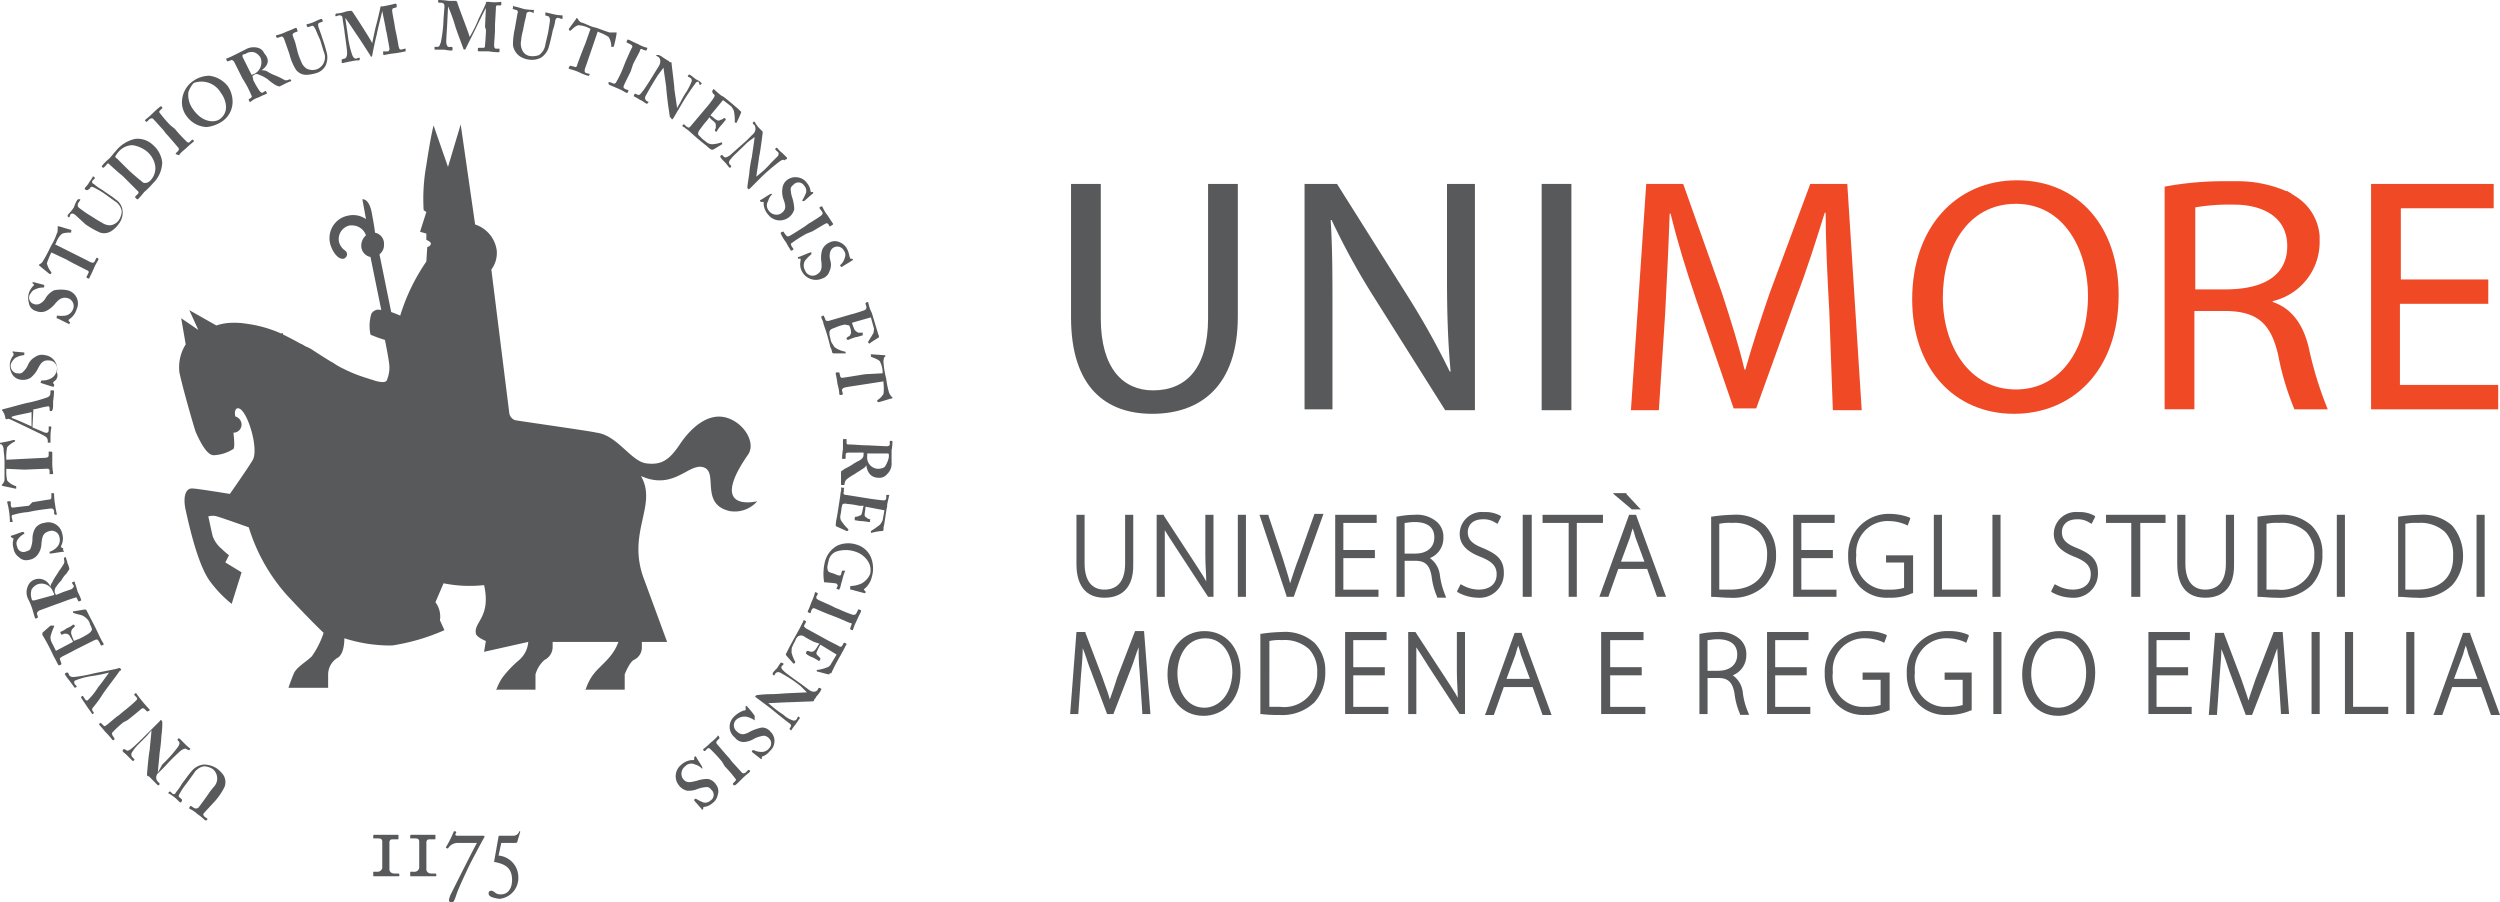 <svg id="Sigillo2015" xmlns="http://www.w3.org/2000/svg" width="214.898" height="77.574" viewBox="0 0 214.898 77.574">
  <path id="Tracé_1097" data-name="Tracé 1097" d="M43.3,68.2Z" transform="translate(-9.744 -15.27)" fill="#58595b"/>
  <path id="Tracé_1098" data-name="Tracé 1098" d="M46.084,53.3a11.331,11.331,0,0,1-3.487-.155l-.7,1.627a2.039,2.039,0,0,1,.387,1.55l.387.852a17.892,17.892,0,0,1-4.495,1.317,12.926,12.926,0,0,1-4.107-.62c0,.7-.155,1.472-.62,1.7a1.7,1.7,0,0,0-.775,1.395v1.162h-3.41s.232-.7.465-1.24,1.085-1.007,1.55-1.472a7.607,7.607,0,0,0,1.007-2.015s-.93-.852-3.1-3.177a15.567,15.567,0,0,1-3.332-5.89c-.232-.077-2.17-.775-2.712-.93a1.21,1.21,0,0,0-.775,0c.077.232.232,1.085.387,1.7a2.57,2.57,0,0,0,.775,1.085,6.535,6.535,0,0,0,.62.542l-.31.62,1.395.852-.852,2.712a10.488,10.488,0,0,1-1.86-1.937c-.62-.852-1.317-2.557-2.092-6.122-.232-1.007-.077-1.937.62-1.86.31,0,3.177.465,3.177.465s1.472-2.092,1.937-2.867c.62-.93-.465-4.495-1.24-4.495-.232,0-.31.31-.232.7a.744.744,0,0,1,.542.7.7.7,0,0,1-.7.7s.155,1.24,0,1.395a3.412,3.412,0,0,1-1.7.542c-.62,0-1.24-1.317-1.55-2.015-.232-.7-1.162-3.952-1.395-5.115a3.7,3.7,0,0,1,.542-2.4l-.387-2.247,1.472,1.007-.775-1.7,2.325,1.317a4.388,4.388,0,0,1,1.395-.232,6.265,6.265,0,0,1,1.162.077,10.744,10.744,0,0,1,3.022.852l.077-.077a.271.271,0,0,1,.077.155c.465.232.93.465,1.472.775.232.077.387.232.62.31a3.369,3.369,0,0,1,.542.31s1.55,1.007,1.627,1.007a5.78,5.78,0,0,0,.93.542,12.581,12.581,0,0,0,2.17.852c.155.077.31.077.465.155,0,0,.93.31,1.085,0a2.831,2.831,0,0,0,.232-1.162c0-.465-.387-2.325-.387-2.325a9.4,9.4,0,0,1-1.085-.387.271.271,0,0,1-.155-.077,3.542,3.542,0,0,1,.077-1.782.7.7,0,0,1,.852-.31l-.93-4.572a.978.978,0,0,1-.775-.775,1.176,1.176,0,0,1,.387-1.085,1.259,1.259,0,0,0-1.162-.852h-.232a1.207,1.207,0,0,0-.93,1.395,1.31,1.31,0,0,0,.542.775.386.386,0,0,1,.077.542c-.077.077-.155.155-.232.155h-.077c-.542,0-1.007-.93-1.085-1.395a1.967,1.967,0,0,1,1.627-2.325,1.911,1.911,0,0,1,1.472.31c-.077-.465-.31-1.7-.31-1.7s.62-.155.852,1.395c.077.387.232,1.317.232,1.472a.96.96,0,0,1,.775,1.007.987.987,0,0,1-.387.852l1.007,4.96c.62.232.775.31.775.31a16.883,16.883,0,0,1,2.247-4.65l.077-1.24s.31-.077.31-.31c0-.155-.387-.31-.387-.31v-.542l-.542-.155.542-1.7-.232-.155a16.232,16.232,0,0,1,.232-3.875c.387-2.557.62-3.41.62-3.41l1.24,3.565L44.069,13.7l1.24,8.6a2.732,2.732,0,0,1,1.86,2.247,2.372,2.372,0,0,1-.465,1.627l1.55,12.4a.8.8,0,0,0,.465.542c.31.077,6.432.93,7.052,1.085,1.782.232,2.945,2.48,4.262,2.635,1.24.155,1.937-.232,2.867-1.627s2.48-2.867,4.185-2.247c1.472.542,2.325,2.17,1.7,3.1-3.565,5.115.775,4.03.775,4.03a2.563,2.563,0,0,1-2.325.852c-2.557-.542-1.085-3.177-2.17-3.72-1.317-.62-2.557,2.015-5.5.7,1.472,2.557-1.317,4.882.31,8.99l1.937,5.27h-2.17v.465a1.169,1.169,0,0,1-.7,1.085c-.387.232-.775,1.24-.775,1.24V62.29h-3.41l.077-.077a4.172,4.172,0,0,1,.7-1.317c.62-.775,1.627-1.395,2.092-2.712H51.973v.465a1.252,1.252,0,0,1-.7,1.085,2.577,2.577,0,0,0-.775,1.24V62.29h-3.41l.077-.077a4.385,4.385,0,0,1,.465-.93,9.377,9.377,0,0,1,1.472-1.55,2.289,2.289,0,0,0,.775-1.55l-3.8.852.155-.93s-.775-.31-.852-.62c-.232-1.007,1.317-1.395.7-4.185ZM38.024,55.936Z" transform="translate(-4.468 -3.005)" fill="#58595b"/>
  <path id="Tracé_1099" data-name="Tracé 1099" d="M21.79,88.807c-.155.155-.155.232,0,.387l.232.155v.077l-.077.077h-.077c-.077,0-.232-.232-.7-.542a2.343,2.343,0,0,0-.7-.465V88.42l.077-.155h.077l.232.155a.346.346,0,0,0,.387,0c.077-.077.232-.31.465-.62l.387-.542a5.464,5.464,0,0,1,.542-.7,1.047,1.047,0,0,0-.155-1.472,1.5,1.5,0,0,0-.775-.232,1.3,1.3,0,0,0-.852.62l-.62.852a6.169,6.169,0,0,0-.62.93c-.077.155-.077.232.077.31l.155.155V87.8l-.077.155H19.7c-.077,0-.232-.232-.542-.465a3.545,3.545,0,0,0-.465-.31c-.077,0,0-.077,0-.077l.077-.077h.077L19,87.18a.176.176,0,0,0,.31-.077,4.7,4.7,0,0,0,.542-.775c.077-.077.62-.852.775-1.007a1.569,1.569,0,0,1,1.085-.62,2.119,2.119,0,0,1,1.085.31,2.359,2.359,0,0,1,.62.62,1.159,1.159,0,0,1,.077,1.007A5.574,5.574,0,0,1,22.72,87.8l-.93,1.007Z" transform="translate(-4.198 -18.983)" fill="#58595b"/>
  <path id="Tracé_1100" data-name="Tracé 1100" d="M17.01,83.588a11.745,11.745,0,0,0,1.317-1.472c.155-.232.232-.387.077-.542l-.077-.077v-.077l.077-.077h.077l.465.465c.077.077.387.387.465.387v.077l-.077.077h-.077l-.155-.077c-.077-.077-.232-.077-.542.155-.077.077-.7.62-1.317,1.317l-.542.542a.523.523,0,0,0-.077.775l.155.155v.077l-.077.077h-.077l-.155-.155-.387-.387-.155-.155c-.077-.077-.077-.077-.155-.077-.077-.077-.077-.077-.077-.155s.155-1.86.232-2.092c0-.155.155-1.55.155-1.7l-.387.465-.775.775a3.434,3.434,0,0,0-.542.7.341.341,0,0,0,.077.387l.155.155V83.2l-.077.077h-.077l-.465-.465c-.232-.232-.387-.31-.387-.387v-.077l.077-.077h.077l.155.077c.077.077.155.077.387-.077.31-.232,1.007-.93,1.395-1.317l1.085-1.085c.077-.077.077-.155.155-.077a.285.285,0,0,1,.077.232,8,8,0,0,1-.077,1.085,14.2,14.2,0,0,1-.155,1.472c0,.077-.155,1.627-.155,1.7l.387-.7Z" transform="translate(-3.06 -17.871)" fill="#58595b"/>
  <path id="Tracé_1101" data-name="Tracé 1101" d="M13.092,78.35a13.492,13.492,0,0,0,1.085-.93c.155-.155.077-.232,0-.31l-.155-.155v-.077L14.1,76.8h.077c.077.077.155.232.542.7s.542.62.62.7v.077l-.155.077h-.077l-.155-.155c-.077-.077-.155-.155-.31-.077-.077.077-1.007.852-1.24,1.007l-.31.155a10.129,10.129,0,0,0-.93.852c-.077.077-.077.155,0,.31l.155.232v.077l-.077.077h-.077c-.077-.077-.232-.31-.62-.7-.387-.465-.465-.542-.542-.62v-.077l.077-.077h.077l.155.155c.077.077.155.155.232.077.077,0,1.007-.852,1.085-.852l.465-.387Z" transform="translate(-2.475 -17.205)" fill="#58595b"/>
  <path id="Tracé_1102" data-name="Tracé 1102" d="M8.052,75.7h0c-.077-.077-.232-.31-.465-.62a3.788,3.788,0,0,1-.387-.542v-.077l.155-.077h.077l.077.077c.077.232.155.31.465.31a13.141,13.141,0,0,0,1.7-.31c.31-.077,2.092-.387,2.17-.465.077,0,.077,0,.155.077s0,.155-.077.155c-.31.465-1.162,1.55-1.472,2.015A9.115,9.115,0,0,1,9.6,77.41a.236.236,0,0,0,0,.31l.077.077v.077l-.077.077H9.525c0-.077-.155-.232-.465-.7l-.465-.7V76.48l.077-.077H8.75l.155.232c.077.155.155.155.232.155l.155-.155a5.687,5.687,0,0,0,.775-1.007c.155-.155.7-.93.93-1.24a13.684,13.684,0,0,1-1.55.31,6.01,6.01,0,0,0-1.395.387c-.077.077-.077.155,0,.31l.155.155v.077l-.155.077Z" transform="translate(-1.62 -16.575)" fill="#58595b"/>
  <path id="Tracé_1103" data-name="Tracé 1103" d="M7.8,70.057a7.016,7.016,0,0,0,.852-.465c.232-.155.31-.31.31-.387a1.309,1.309,0,0,0-.155-.387.884.884,0,0,0-.232-.465,1.69,1.69,0,0,0-.387-.31c-.155-.077-.62-.155-.775-.232a.076.076,0,0,1-.077-.077v-.077h.077l.93-.155c.077,0,.077,0,.155.077l.232.465c.155.31.465.852.852,1.7l.232.465c.077.077.077.155.155.232v.077l-.155.077H9.737l-.155-.31c-.155-.232-.155-.232-.387-.155l-1.7.852c-.387.232-1.085.542-1.162.62-.155.077-.155.155-.077.31l.077.232v.077l-.155.077H6.095c-.077-.077-.155-.31-.387-.7l-.077-.155a16.4,16.4,0,0,0-.852-1.627.285.285,0,0,1-.077-.232v-.077c.077-.077.7-.62.7-.62h.31v.077a5.113,5.113,0,0,0-.31.852.983.983,0,0,0,.077.465l.387.775,1.472-.775c-.077-.155-.31-.542-.31-.542a.4.4,0,0,0-.31-.155.466.466,0,0,0-.31.077H6.327l-.077-.155v-.077a1.943,1.943,0,0,0,.542-.31,1.663,1.663,0,0,0,.542-.31h.077l.077.077v.077l-.232.232a.581.581,0,0,0-.077.387,5.34,5.34,0,0,0,.232.62l.387-.155Z" transform="translate(-1.058 -15.112)" fill="#58595b"/>
  <path id="Tracé_1104" data-name="Tracé 1104" d="M5.856,64.8c.31-.155.93-.31,1.007-.387s.155-.155.155-.232l-.155-.232V63.87l.155-.077a.076.076,0,0,1,.077.077c0,.077.077.155.232.775a6.091,6.091,0,0,1,.31.7v.077l-.155.078H7.406l-.077-.155c-.077-.155-.077-.232-.232-.155-.542.155-1.085.387-1.55.542l-1.472.542c-.155.077-.232.155-.232.31l.077.232v.077l-.155.077H3.686s-.077-.232-.232-.775a5.623,5.623,0,0,0-.387-.93,1.294,1.294,0,0,1,0-1.085.936.936,0,0,1,.542-.542A1.059,1.059,0,0,1,5,64.257a.592.592,0,0,1,.155-.387c.155-.387.542-.852.542-.93a5.439,5.439,0,0,0,.465-.7c.077-.155,0-.31,0-.387v-.077l.077-.077h.077c0,.077.077.155.155.542a1.607,1.607,0,0,1,.155.465c0,.077-.155.232-.232.387a2.54,2.54,0,0,0-.465.62,2.457,2.457,0,0,0-.387.465.644.644,0,0,0-.155.62.271.271,0,0,1,.077.155l.387-.155Zm-.542.155a.285.285,0,0,0-.077-.232,1.047,1.047,0,0,0-1.317-.7,1.09,1.09,0,0,0-.542.465,1.321,1.321,0,0,0,0,.775.271.271,0,0,0,.077.155h.155l1.7-.465Z" transform="translate(-0.664 -13.807)" fill="#58595b"/>
  <path id="Tracé_1105" data-name="Tracé 1105" d="M4.532,60.369a1.371,1.371,0,0,0,.62-.387.875.875,0,0,0,.232-.852.678.678,0,0,0-.852-.542c-.542.155-.62.387-.7,1.085a1.651,1.651,0,0,1-.31.93,1.116,1.116,0,0,1-.775.465.875.875,0,0,1-.852-.232,1.116,1.116,0,0,1-.465-.775,1.258,1.258,0,0,1,0-.775c0-.077,0-.077-.077-.077l-.077-.077a.077.077,0,0,1,0-.155c.077,0,.852-.31.93-.31h.077l.077.077v.077a1.452,1.452,0,0,0-.542.465.585.585,0,0,0-.077.62.552.552,0,0,0,.7.465c.155-.077.387-.077.465-.31a2.293,2.293,0,0,0,.155-.775,1.841,1.841,0,0,1,.232-.93,1.116,1.116,0,0,1,.775-.465,1.213,1.213,0,0,1,1.55.93,1.378,1.378,0,0,1-.077,1.007c0,.077-.077.155,0,.155a.271.271,0,0,0,.155.077c0,.232,0,.232.077.232,0,.077,0,.077-.077.077s-1.007.155-1.085.155H4.532v-.155Z" transform="translate(-0.27 -12.941)" fill="#58595b"/>
  <path id="Tracé_1106" data-name="Tracé 1106" d="M2.97,55.375c.077,0,1.395-.232,1.472-.232.155,0,.155-.155.155-.232V54.6h.155a.076.076,0,0,1,.077.077,5.79,5.79,0,0,0,.077.852c.077.542.155.852.155.852v.077H4.907l-.077-.077V56.15a.247.247,0,0,0-.232-.232c-.077,0-1.317.155-1.627.232l-.387.077a5.874,5.874,0,0,0-1.24.232c-.155,0-.155.077-.155.232l.077.31v.077H1.032a6.455,6.455,0,0,0-.077-.93c-.077-.542-.155-.7-.155-.775A.076.076,0,0,1,.877,55.3h.155a.076.076,0,0,1,.077.077v.232c0,.155.077.232.155.232s1.317-.155,1.395-.155l.31-.31Z" transform="translate(-0.18 -12.209)" fill="#58595b"/>
  <path id="Tracé_1107" data-name="Tracé 1107" d="M.542,51.18v.155a3.475,3.475,0,0,0,.077.852,1.576,1.576,0,0,0,.7.465.076.076,0,0,1,.077.077v.155H1.317L.232,52.652a.077.077,0,1,1,0-.155c.077-.155.155-.232.155-.387V50.637c0-.62-.077-.852-.077-1.162a.818.818,0,0,0-.155-.387C0,49.087,0,49.01,0,49.01a.076.076,0,0,1,.077-.077A9.364,9.364,0,0,0,1.162,48.7H1.24l.077.077-.077.077a1.865,1.865,0,0,0-.62.465,3.474,3.474,0,0,0-.077.93V50.4l3.1-.155c.465,0,.542-.077.542-.232v-.31h.232a.076.076,0,0,1,.077.077v.852a5.239,5.239,0,0,0,.077.93.076.076,0,0,1-.077.077H4.262v-.31a.167.167,0,0,0-.155-.155c-.155,0-1.937.077-2.015.077L.542,51.18Z" transform="translate(0 -10.882)" fill="#58595b"/>
  <path id="Tracé_1108" data-name="Tracé 1108" d="M2.835,46.377c.155.077.93.387,1.085.465h.155c.077,0,.155-.077.155-.232V46.3h.155a.076.076,0,0,1,.077.077,4.284,4.284,0,0,0-.077.7v.62H4.152V47.54a.426.426,0,0,0-.232-.387c-.077-.077-1.085-.542-1.55-.775L.9,45.68c-.077,0-.155-.077-.232,0H.587A.076.076,0,0,1,.51,45.6a1.48,1.48,0,0,0-.232-.62L.2,44.9l.077-.077c.387-.077,1.7-.465,2.092-.542a12.573,12.573,0,0,0,1.7-.465.4.4,0,0,0,.31-.387v-.155a.076.076,0,0,1,.077-.077h.155a.076.076,0,0,1,.077.077,6.71,6.71,0,0,1-.077.852c0,.465,0,.7-.077.775a.076.076,0,0,1-.077.077H4.385a.076.076,0,0,1-.077-.077V44.75c0-.155-.077-.232-.232-.155-.232,0-.93.232-1.162.232ZM2.757,45.06c-.155.077-1.55.31-1.627.387-.077,0-.077,0-.077.077a.076.076,0,0,0,.077.077c.077,0,1.472.62,1.627.7Z" transform="translate(-0.045 -9.644)" fill="#58595b"/>
  <path id="Tracé_1109" data-name="Tracé 1109" d="M3.812,41.37a1.533,1.533,0,0,0,.775-.155.986.986,0,0,0,.542-.7.691.691,0,0,0-.542-.852c-.542-.077-.775.077-1.085.7a2.433,2.433,0,0,1-.62.775,1.268,1.268,0,0,1-.93.155.986.986,0,0,1-.7-.542A1.533,1.533,0,0,1,1.1,39.9a1.45,1.45,0,0,1,.31-.7v-.155l-.077-.077V38.89s.077-.077.077,0c.077,0,.93.077.93.077v.155a.076.076,0,0,1-.077.077,1.784,1.784,0,0,0-.7.232,1.39,1.39,0,0,0-.387.542.664.664,0,0,0,.465.775c.155,0,.387.077.542-.077a1.865,1.865,0,0,0,.465-.62,1.368,1.368,0,0,1,.62-.7,1.016,1.016,0,0,1,.852-.155A1.2,1.2,0,0,1,5.13,40.672a.6.6,0,0,1-.232.775c-.077.077-.077.077-.077.155a.076.076,0,0,0,.077.077v.155a.076.076,0,0,1-.077.077c-.077,0-1.007-.31-1.007-.31a.076.076,0,0,1-.077-.077l.077-.155Z" transform="translate(-0.248 -8.666)" fill="#58595b"/>
  <path id="Tracé_1110" data-name="Tracé 1110" d="M5.586,34.067a2.584,2.584,0,0,0,.775,0,.886.886,0,0,0,.62-.542.708.708,0,0,0-.387-.93c-.465-.155-.775,0-1.162.465a2.246,2.246,0,0,1-.775.62,1.081,1.081,0,0,1-.852,0,.833.833,0,0,1-.62-.7,1.592,1.592,0,0,1,0-.852,1.654,1.654,0,0,1,.387-.62c.077-.077.077-.077,0-.155l-.077-.077V31.2h.077c.077,0,.852.232.93.232v.155a.076.076,0,0,1-.077.077,1.415,1.415,0,0,0-.7.155c-.232.077-.31.232-.465.465a.562.562,0,0,0,.31.775.662.662,0,0,0,.542,0,1.221,1.221,0,0,0,.542-.542,1.764,1.764,0,0,1,.7-.62,2.907,2.907,0,0,1,1.162,0,1.162,1.162,0,0,1,.775,1.627,1.527,1.527,0,0,1-.62.852l-.077.077a.24.24,0,0,0,.077.155c.077.077.077.077,0,.155,0,.077-.077.077-.077,0-.077,0-.93-.465-1.007-.465,0,0-.077,0,0-.077v-.155Z" transform="translate(-0.703 -6.944)" fill="#58595b"/>
  <path id="Tracé_1111" data-name="Tracé 1111" d="M5.385,27.247l-.077.155a8.04,8.04,0,0,0-.31.775,1.825,1.825,0,0,0,.387.775v.077l-.077.077H5.23l-.852-.7L4.3,28.332l.077-.077a.605.605,0,0,0,.31-.31,10.142,10.142,0,0,0,.542-1.007l.155-.31A4.741,4.741,0,0,0,5.85,25.62c.077-.077.077-.31.077-.465V25H6c.077,0,.775.232,1.085.31,0,0,.077,0,0,.077v.155H7.012c-.155,0-.62,0-.775.155a1.879,1.879,0,0,0-.465.775l-.077.077,2.79,1.395c.387.232.542.232.62.077l.155-.31h.077l.077.077s.077,0,0,.077c0,.077-.155.232-.387.775s-.387.775-.387.852H8.562l-.155-.077V29.34l.155-.31a.148.148,0,0,0-.077-.232c-.155-.077-1.7-.852-1.782-.93l-1.317-.62Z" transform="translate(-0.968 -5.548)" fill="#58595b"/>
  <path id="Tracé_1112" data-name="Tracé 1112" d="M8.12,22.745c-.155-.077-.232-.155-.387,0l-.077.232H7.577L7.5,22.9v-.077c0-.077.232-.232.542-.7.155-.465.31-.7.387-.7h.155V21.5l-.155.232a.346.346,0,0,0,0,.387c.077.077.31.232.62.465l.62.387c.232.155.62.387.775.465a1.25,1.25,0,0,0,.7.232,1.028,1.028,0,0,0,.775-.465,1.5,1.5,0,0,0,.232-.775,1.3,1.3,0,0,0-.62-.852l-.852-.62a8.045,8.045,0,0,0-.93-.542c-.155-.077-.31-.077-.31.077l-.232.155H9.127l-.155-.077V20.5c0-.077.232-.232.387-.542a3.544,3.544,0,0,0,.31-.465c0-.077.077,0,.077,0l.077.077s.077,0,0,.077L9.67,19.8a.176.176,0,0,0,.077.31,4.7,4.7,0,0,0,.775.542c.077.077.93.62,1.085.775a1.32,1.32,0,0,1,.62,1.007,1.569,1.569,0,0,1-.31,1.085,2.359,2.359,0,0,1-.62.62,1.148,1.148,0,0,1-1.007.155,7.868,7.868,0,0,1-1.24-.7l-.93-.852Z" transform="translate(-1.688 -4.301)" fill="#58595b"/>
  <path id="Tracé_1113" data-name="Tracé 1113" d="M12.695,18.162c-.077-.077-.7-.62-.775-.7s-.155-.077-.232.077l-.232.232h-.077L11.3,17.7v-.077a4.431,4.431,0,0,1,.62-.62c.232-.232.387-.465.542-.62a2.947,2.947,0,0,1,1.7-1.085,1.917,1.917,0,0,1,1.55.542,2.3,2.3,0,0,1,.775,1.472,2.561,2.561,0,0,1-.775,1.782,7.307,7.307,0,0,1-.775.775,6.8,6.8,0,0,1-.542.62h-.077l-.155-.155v-.077l.232-.232a.145.145,0,0,0,0-.232l-1.317-1.317Zm.93-.155c.077.077.775.7,1.085.93a.4.4,0,0,0,.31.155.67.67,0,0,0,.465-.232,1.514,1.514,0,0,0,.387-1.317,2.056,2.056,0,0,0-.7-1.162,2.547,2.547,0,0,0-1.24-.542,1.618,1.618,0,0,0-1.24.62c-.077.077-.155.232-.232.31,0,.077,0,.155.155.232l.775.775Z" transform="translate(-2.543 -3.36)" fill="#58595b"/>
  <path id="Tracé_1114" data-name="Tracé 1114" d="M18.657,13.637a12.869,12.869,0,0,0,1.007,1.085c.155.155.232.077.31,0l.155-.155h.077l.077.077v.077a6.534,6.534,0,0,0-.62.542c-.465.387-.62.542-.62.62h-.077l-.232-.077V15.73l.155-.155c.077-.077.155-.155.077-.31-.077-.077-.852-1.007-1.085-1.24l-.232-.31c-.077-.077-.775-.852-.852-.93s-.155-.077-.31,0l-.232.232h-.077L16.1,12.94v-.077c.077-.077.31-.232.7-.62a6.535,6.535,0,0,1,.62-.542h.077l.077.077v.077l-.155.155c-.077.077-.155.155-.077.232a11.571,11.571,0,0,0,.93,1.085l.387.31Z" transform="translate(-3.623 -2.555)" fill="#58595b"/>
  <path id="Tracé_1115" data-name="Tracé 1115" d="M22.52,8.3a2.381,2.381,0,0,1,1.627.93,2.4,2.4,0,0,1,.387,1.317,2.04,2.04,0,0,1-.93,1.7,2.93,2.93,0,0,1-1.317.465,2.246,2.246,0,0,1-1.7-.93,1.976,1.976,0,0,1-.387-1.472,2.232,2.232,0,0,1,.93-1.55A2.493,2.493,0,0,1,22.52,8.3ZM20.738,9.695a2.033,2.033,0,0,0,.387,1.472c.852,1.24,1.937,1.162,2.325.852.93-.7.387-1.86.077-2.247A1.927,1.927,0,0,0,21.2,8.92,2.184,2.184,0,0,0,20.738,9.695Z" transform="translate(-4.541 -1.79)" fill="#58595b"/>
  <path id="Tracé_1116" data-name="Tracé 1116" d="M27.425,7.976a7.491,7.491,0,0,0,.542.93c.077.077.155.155.232.155l.232-.155h.077l.077.155v.077a6.092,6.092,0,0,0-.7.31,1.893,1.893,0,0,0-.7.387h-.077l-.077-.155V9.6l.155-.077c.077-.077.155-.155.077-.232a8.835,8.835,0,0,0-.775-1.472l-.7-1.395c-.077-.155-.232-.232-.31-.155l-.232.077h-.077L25.1,6.194V6.117a6.092,6.092,0,0,0,.7-.31l.93-.465a1.4,1.4,0,0,1,1.085-.155.819.819,0,0,1,.542.465c.542.62.31,1.085-.232,1.472a.983.983,0,0,1,.465.077,3.62,3.62,0,0,0,.775.387,7.169,7.169,0,0,1,.775.387.581.581,0,0,0,.387-.077H30.6l.077.077v.077a4.608,4.608,0,0,0-.542.232l-.465.232a1.309,1.309,0,0,1-.387-.155,4.3,4.3,0,0,1-.62-.465,3.37,3.37,0,0,0-.542-.31c-.232-.077-.387-.232-.62-.077a.271.271,0,0,1-.155.077l.077.387Zm-.155-.465c.077,0,.155-.077.232-.077a1.111,1.111,0,0,0,.542-1.395,1.042,1.042,0,0,0-.542-.465.954.954,0,0,0-.775.155.339.339,0,0,0-.232.077v.155l.775,1.55Z" transform="translate(-5.648 -1.079)" fill="#58595b"/>
  <path id="Tracé_1117" data-name="Tracé 1117" d="M31.3,3.7c-.077-.155-.155-.232-.31-.155l-.232.077h-.077L30.6,3.472a.076.076,0,0,1,.077-.077,3.779,3.779,0,0,0,.852-.31c.465-.155.7-.31.775-.31h.077l.077.232v.077l-.232.077c-.155.077-.232.155-.155.31,0,.077.155.387.232.7l.155.62a5.113,5.113,0,0,0,.31.852,1.205,1.205,0,0,0,.465.62,1.122,1.122,0,0,0,.852.077,1.075,1.075,0,0,0,.62-.542,1.146,1.146,0,0,0,0-1.007L34.4,3.782c-.232-.465-.387-.93-.465-1.007-.077-.155-.155-.232-.31-.155L33.39,2.7h-.077l-.077-.155V2.465a3.237,3.237,0,0,0,.7-.232A4.608,4.608,0,0,1,34.475,2h.077l.077.155v.077L34.4,2.31c-.232.077-.155.232-.155.31s.31.852.31.93a12.088,12.088,0,0,1,.387,1.24,1.694,1.694,0,0,1-.077,1.24,1.314,1.314,0,0,1-.775.62,3.3,3.3,0,0,1-.852.155,1.1,1.1,0,0,1-.93-.465,4.654,4.654,0,0,1-.542-1.317Z" transform="translate(-6.886 -0.373)" fill="#58595b"/>
  <path id="Tracé_1118" data-name="Tracé 1118" d="M41.54,2.547c0-.155-.31-1.55-.31-1.627,0,.077-.465,1.86-.465,2.015-.077.232-.387,1.7-.387,1.782a.271.271,0,0,1-.077.155.076.076,0,0,1-.077-.077s-1.085-1.7-1.162-1.782c-.155-.232-.93-1.395-1.007-1.472,0,.077.232,1.55.232,1.627a7.862,7.862,0,0,0,.31,1.395c.077.232.155.465.387.465l.232-.077h.077V5.1a.076.076,0,0,1-.077.077,2.9,2.9,0,0,0-.62.077c-.465.077-.7.155-.775.155s-.077,0-.077-.077V5.1l.232-.077c.155,0,.232-.232.232-.465,0-.387-.232-1.782-.232-1.937L37.82,1.617c0-.232-.077-.31-.31-.31l-.232.077H37.2V1.23l.077-.077A2.713,2.713,0,0,0,38.052,1,2.168,2.168,0,0,1,38.517.92c.077,0,.077,0,.155.077.31.465,1.472,2.247,1.7,2.712,0-.077.232-1.162.31-1.472.077-.232.387-1.55.387-1.627s.077-.077.232-.077C42.16.377,42.315.3,42.392.3l.077.077V.61l-.232.077c-.155,0-.155.155-.155.232,0,.155.232,1.24.232,1.395l.077.387c.077.31.232,1.162.232,1.24.077.232.077.31.232.31l.31-.077h.077v.232c-.077,0-.31.077-.852.155-.7.077-.93.155-1.007.155a.076.076,0,0,1-.077-.077V4.407h.387c.077,0,.155-.077.155-.232,0-.077-.155-.852-.232-1.317l-.077-.31Z" transform="translate(-8.371 0.01)" fill="#58595b"/>
  <path id="Tracé_1119" data-name="Tracé 1119" d="M52.54,2.225c0-.155.077-1.627.077-1.627-.077.077-.852,1.7-.93,1.86l-.775,1.55a.167.167,0,0,1-.155.155.076.076,0,0,1-.077-.077s-.7-1.86-.7-1.937a13.71,13.71,0,0,0-.62-1.7c0,.077-.077,1.55-.077,1.627s-.077,1.085-.077,1.395c0,.232.077.465.232.465h.232a.076.076,0,0,1,.077.077v.155a.076.076,0,0,1-.077.077,2.9,2.9,0,0,1-.62-.077h-.775c-.077,0-.077,0-.077-.077V3.93h.232c.232,0,.232-.232.31-.387a11.433,11.433,0,0,0,.232-2.015L49.052.52c0-.232,0-.31-.232-.387h-.232A.076.076,0,0,1,48.51.055V-.1h.077a6.71,6.71,0,0,1,.852.077h.542c.077,0,.077,0,.155.077.155.542.93,2.48,1.085,3.022a11.447,11.447,0,0,0,.7-1.395c.077-.232.7-1.395.7-1.55,0-.077.077-.077.232-.077a3.636,3.636,0,0,0,1.085,0V.287a.076.076,0,0,1-.077.077h-.232c-.155,0-.155.077-.155.232s-.077,1.317-.077,1.472v.387c0,.31-.077,1.162-.077,1.317,0,.232.077.31.155.31h.31v.232a.076.076,0,0,1-.077.077,5.79,5.79,0,0,1-.852-.077H52a.076.076,0,0,1-.077-.077V4.085A.076.076,0,0,1,52,4.007h.387c.077,0,.155,0,.155-.232,0-.077.077-.852.077-1.317l-.077-.232Z" transform="translate(-10.847 0.1)" fill="#58595b"/>
  <path id="Tracé_1120" data-name="Tracé 1120" d="M57.277,1.21c.077-.155,0-.31-.155-.31L56.89.822s-.077,0,0-.077V.59s0-.077.077,0a7.928,7.928,0,0,1,.852.232A5.124,5.124,0,0,0,58.672.9s.077,0,0,.077v.155s0,.077-.077,0l-.232-.077c-.155,0-.31.077-.31.155a6.311,6.311,0,0,1-.155.7l-.155.775a5.06,5.06,0,0,0-.155.852,1.34,1.34,0,0,0,.077.775.868.868,0,0,0,.62.542,1.611,1.611,0,0,0,.852-.077,1.365,1.365,0,0,0,.542-.93l.232-1.007c.077-.465.155-.93.155-1.085s-.077-.31-.155-.31l-.232-.077s-.077,0,0-.077V1.132s0-.077.077,0c.077,0,.31.077.7.155a2.9,2.9,0,0,0,.62.077c.077,0,.077,0,.077.077V1.6a.076.076,0,0,1-.077.077L60.842,1.6c-.232-.077-.232.077-.31.155a4.087,4.087,0,0,1-.232.93c0,.077-.232,1.085-.31,1.317a1.606,1.606,0,0,1-.7,1.007,1.7,1.7,0,0,1-1.085.155,1.8,1.8,0,0,1-.775-.31,1.437,1.437,0,0,1-.542-.93,6.38,6.38,0,0,1,.155-1.395l.232-1.317Z" transform="translate(-12.794 -0.048)" fill="#58595b"/>
  <path id="Tracé_1121" data-name="Tracé 1121" d="M64.95,2.83l-.155-.077a2.247,2.247,0,0,0-.852-.232c-.232,0-.542.31-.7.465h-.077l-.077-.077V2.83l.62-.852a.076.076,0,0,1,.077-.077l.077.077a.605.605,0,0,0,.31.31c.31.077.542.232,1.007.387l.31.077c.62.232.852.31,1.085.387h.62v.077A9.362,9.362,0,0,1,66.965,4.3a.076.076,0,0,1-.077.077h-.155V4.3a1.5,1.5,0,0,0-.232-.775,3.62,3.62,0,0,0-.775-.387l-.155-.077L64.562,6.007c-.155.387-.155.542,0,.62l.31.077v.077l-.077.077s0,.077-.077,0a4.226,4.226,0,0,1-.775-.31c-.542-.232-.775-.232-.852-.31,0,0-.077,0,0-.077l.077-.155h.077l.31.077a.148.148,0,0,0,.232-.077c0-.077.62-1.7.7-1.86L64.95,2.83Z" transform="translate(-14.19 -0.35)" fill="#58595b"/>
  <path id="Tracé_1122" data-name="Tracé 1122" d="M69.437,6.935c0,.077-.62,1.24-.62,1.317-.077.155,0,.232.155.31l.232.077v.077l-.077.155H69.05c-.077,0-.232-.155-.775-.387S67.5,8.175,67.5,8.1V7.942h.077l.232.077a.236.236,0,0,0,.31,0,8.827,8.827,0,0,0,.7-1.472l.155-.387C69.05,6,69.437,5.075,69.515,5c.077-.155,0-.232-.155-.31l-.31-.155V4.455l.077-.155H69.2c.077,0,.31.155.852.387a2.727,2.727,0,0,0,.775.31v.077l-.077.155h-.077l-.232-.077c-.077-.077-.232-.077-.232.077,0,.077-.62,1.162-.62,1.24l-.155.465Z" transform="translate(-15.19 -0.89)" fill="#58595b"/>
  <path id="Tracé_1123" data-name="Tracé 1123" d="M72.392,7.7c-.542.852-.93,1.55-1.007,1.7-.155.232-.155.387,0,.542l.155.077c.077,0,0,.077,0,.077l-.077.077s0,.077-.077,0c-.077,0-.31-.232-.542-.31a4.445,4.445,0,0,0-.542-.31V9.487l.077-.155h.077l.155.077c.155.077.232,0,.465-.31.077-.077.542-.775,1.007-1.55l.387-.62c.155-.31.155-.62-.077-.775l-.155-.077V6h.232a.271.271,0,0,0,.155.077,4.591,4.591,0,0,0,.465.31c.077.077.155.077.232.155s.077.077.155.077.077.077.077.155.232,1.86.232,2.092c0,.155.232,1.55.232,1.7l.31-.542a7.491,7.491,0,0,1,.542-.93,7.168,7.168,0,0,0,.387-.775.283.283,0,0,0-.155-.387L74.95,7.86V7.782l.077-.077s0-.077.077,0c.077,0,.232.155.542.387a1.467,1.467,0,0,1,.465.31c.077,0,0,.077,0,.077l-.078.077s-.077.077-.077,0l-.077-.232c-.077-.077-.232,0-.31.155-.232.31-.775,1.085-1.085,1.627l-.775,1.317c-.077.077-.077.155-.155.077s-.077-.155-.155-.155c0-.077-.077-.542-.155-1.085-.077-.62-.155-1.317-.155-1.472,0-.077-.232-1.55-.232-1.7l-.465.62Z" transform="translate(-15.82 -1.273)" fill="#58595b"/>
  <path id="Tracé_1124" data-name="Tracé 1124" d="M77.792,12.512c-.232.232-.542.7-.62.775-.155.232-.155.387-.077.465l.31.31c.078.077.31.232.387.31a.831.831,0,0,0,.465.155,2.753,2.753,0,0,0,.775-.155h.077v.155l-.775.465H78.18a1.72,1.72,0,0,1-.387-.31c-.31-.232-.775-.62-1.472-1.24-.155-.155-.31-.232-.387-.31s-.155-.077-.232-.155V12.9l.077-.077h.077l.155.155c.232.155.232.155.387,0l1.24-1.472a8.885,8.885,0,0,0,.775-1.007c.077-.155.077-.232-.077-.31l-.077-.155V9.955l.077-.155h.077a6.8,6.8,0,0,0,.62.542l.155.077c.232.155,1.24,1.007,1.395,1.162l.155.155v.077a9.091,9.091,0,0,1-.387.852s0,.077-.077,0h-.078V12.59a4.1,4.1,0,0,0-.077-.93,1.694,1.694,0,0,0-.232-.387l-.7-.542L78.1,12.047c.155.077.465.387.542.387a.236.236,0,0,0,.31,0,.588.588,0,0,0,.31-.155h.077l.077.077v.077c-.077.077-.31.387-.387.465a2.355,2.355,0,0,0-.387.542h-.077l-.077-.077v-.077a.466.466,0,0,0,.077-.31c0-.155,0-.232-.077-.31-.155-.155-.387-.31-.465-.465l-.232.31Z" transform="translate(-17.035 -2.128)" fill="#58595b"/>
  <path id="Tracé_1125" data-name="Tracé 1125" d="M82.225,15.182c-.7.7-1.317,1.24-1.395,1.395-.232.232-.232.387-.077.542l.077.077v.077l-.077.077h-.077c-.077-.077-.232-.31-.387-.465-.077-.077-.387-.387-.387-.465v-.077l.077-.077h.077l.155.155c.077.077.232.077.542-.155.077-.077.7-.62,1.395-1.24l.542-.542a.617.617,0,0,0,.155-.775l-.155-.155v-.077l.077-.077h.077a.271.271,0,0,1,.077.155c.077.077.155.232.31.387l.155.155.077.077c.077.077.077.077.077.155s-.232,1.86-.31,2.092c0,.155-.232,1.55-.232,1.7l.465-.387a7.06,7.06,0,0,0,.775-.775l.62-.62c.077-.155.077-.31-.077-.387l-.155-.155v-.077l.077-.077h.077a2.385,2.385,0,0,0,.465.465l.387.387v.077l-.077.077H85.48l-.077.077c-.077-.077-.155-.077-.387.077a17.94,17.94,0,0,0-1.472,1.24l-1.085,1.085a.24.24,0,0,1-.155.077.285.285,0,0,1-.077-.232c0-.077.077-.542.155-1.085a9.681,9.681,0,0,1,.232-1.472c0-.077.232-1.55.232-1.7l-.62.465Z" transform="translate(-17.98 -2.938)" fill="#58595b"/>
  <path id="Tracé_1126" data-name="Tracé 1126" d="M85.385,20.986h0a1.223,1.223,0,0,0-.387.62.7.7,0,0,0,.077.852.8.8,0,0,0,1.007.232c.465-.31.465-.62.232-1.24a1.956,1.956,0,0,1-.077-1.007,1.032,1.032,0,0,1,.465-.7,1.2,1.2,0,0,1,.93-.155,1.129,1.129,0,0,1,.7.465,1.26,1.26,0,0,1,.31.7.076.076,0,0,0,.077.077h.078a.077.077,0,0,1,0,.155c-.078.077-.7.62-.7.62h-.155v-.077a4.6,4.6,0,0,0,.31-.62.644.644,0,0,0-.155-.62.574.574,0,0,0-.852-.155c-.155.155-.31.232-.31.465a2.753,2.753,0,0,0,.155.775,3.89,3.89,0,0,1,.155.93,1.232,1.232,0,0,1-.465.7A1.256,1.256,0,0,1,85,22.769a1.482,1.482,0,0,1-.387-.93v-.155h-.155c-.077,0-.077,0-.155-.077v-.077c.077,0,.852-.542.93-.542h.155Z" transform="translate(-18.97 -4.324)" fill="#58595b"/>
  <path id="Tracé_1127" data-name="Tracé 1127" d="M88.847,25.125a10.853,10.853,0,0,0-1.24.775c-.155.077-.155.155-.077.31l.155.232v.077l-.155.077h-.077c0-.077-.155-.232-.387-.7a3.432,3.432,0,0,1-.465-.775v-.077l.155-.077h.077l.155.232c.077.077.155.232.31.155.077,0,1.162-.7,1.395-.852l.31-.232c.155-.077,1.007-.62,1.085-.7s.155-.155.077-.31l-.232-.31v-.077l.155-.077h.077a3.432,3.432,0,0,0,.465.775c.31.465.387.62.465.7v.077l-.232.155h-.077l-.077-.155c-.077-.077-.155-.155-.232-.077-.077,0-1.162.7-1.24.7l-.387.155Z" transform="translate(-19.488 -5.053)" fill="#58595b"/>
  <path id="Tracé_1128" data-name="Tracé 1128" d="M89.662,27.774h0a3.58,3.58,0,0,0-.542.542.836.836,0,0,0,0,.852.684.684,0,0,0,.93.387c.465-.232.542-.542.465-1.162a2.377,2.377,0,0,1,.077-1.007,1.2,1.2,0,0,1,.62-.62.988.988,0,0,1,.93,0,1.21,1.21,0,0,1,.62.62c.155.31.155.62.232.7,0,.077,0,.077.077.077h.077a.077.077,0,1,1,0,.155c-.077.077-.775.465-.852.542H92.22l-.077-.077V28.7a1.223,1.223,0,0,0,.387-.62.607.607,0,0,0-.077-.62.634.634,0,0,0-1.162.077,1.321,1.321,0,0,0,0,.775,1.3,1.3,0,0,1-.077.93.97.97,0,0,1-.62.62,1.351,1.351,0,0,1-1.86-1.55v-.155h-.155c-.077,0-.077,0-.077-.077s0-.077.077-.077.93-.387,1.007-.387h.077v.155Z" transform="translate(-19.915 -5.92)" fill="#58595b"/>
  <path id="Tracé_1129" data-name="Tracé 1129" d="M93.115,35.337a4.247,4.247,0,0,0-.93.31c-.31.077-.387.232-.387.387a1.364,1.364,0,0,0,.077.465,1.1,1.1,0,0,0,.155.465c.077.077.155.31.31.387a2.321,2.321,0,0,0,.775.31.076.076,0,0,1,.077.077v.077H92.185c-.077,0-.077,0-.155-.077a1.2,1.2,0,0,0-.155-.465,16.662,16.662,0,0,0-.542-1.86c-.077-.232-.077-.387-.155-.465,0-.077-.077-.155-.077-.232V34.64l.155-.077a.076.076,0,0,1,.077.077l.077.155c.077.232.077.232.31.232l1.86-.542a12.833,12.833,0,0,0,1.24-.387c.155-.077.155-.155.155-.31l-.077-.232v-.077l.155-.077h.077a3.32,3.32,0,0,0,.232.775l.077.155c.077.232.465,1.55.542,1.782,0,.077.077.155.077.232v.077c-.077.077-.775.465-.775.542h-.077l-.077-.077V36.81s.387-.62.465-.775c0-.155.077-.31,0-.465l-.232-.852-1.627.465a5.338,5.338,0,0,0,.232.62,1.07,1.07,0,0,0,.31.232h.387v.232c-.077,0-.465.155-.62.155a5.339,5.339,0,0,0-.62.232h-.077l-.077-.077V36.5c.077-.077.155-.155.232-.155a.588.588,0,0,0,.155-.31,1.46,1.46,0,0,0-.155-.62l-.387-.077Z" transform="translate(-20.501 -7.439)" fill="#58595b"/>
  <path id="Tracé_1130" data-name="Tracé 1130" d="M96.73,40.827v-.155a2.02,2.02,0,0,0-.232-.852c-.077-.155-.542-.31-.7-.387a.076.076,0,0,1-.077-.077V39.2H95.8l1.085.077c.077,0,.077,0,.077.077a.076.076,0,0,1-.077.077.983.983,0,0,0-.078.465,8.894,8.894,0,0,0,.155,1.085l.077.31a7.432,7.432,0,0,0,.232,1.162,1.032,1.032,0,0,0,.232.387l.077.077A.076.076,0,0,1,97.5,43c-.077,0-.775.232-1.085.31h-.077l-.077-.077v-.077a1.811,1.811,0,0,0,.542-.542,3.719,3.719,0,0,0,0-.93v-.155l-3.022.465c-.465.077-.542.155-.542.31l.077.31-.077.077h-.155a.076.076,0,0,1-.077-.077,3.464,3.464,0,0,0-.155-.852c-.077-.62-.155-.852-.155-.93a.076.076,0,0,1,.077-.077h.232l.077.31a.167.167,0,0,0,.155.155c.155,0,1.937-.31,2.015-.31l1.472-.077Z" transform="translate(-20.861 -8.744)" fill="#58595b"/>
  <path id="Tracé_1131" data-name="Tracé 1131" d="M95,49.762H93.92c-.155,0-.232.077-.232.155v.31a.076.076,0,0,1-.077.077h-.155c-.077,0-.077,0-.077-.077a6.318,6.318,0,0,1,.077-.775v-.775a.076.076,0,0,1,.077-.077h.232v.232c0,.155,0,.232.155.232.542,0,1.085.077,1.7.077l1.55.077c.232,0,.31-.077.31-.155v-.31h.155a.076.076,0,0,1,.077.077,5.219,5.219,0,0,1-.077.775v1.007a1.223,1.223,0,0,1-.387,1.007.841.841,0,0,1-.7.31c-.7,0-1.007-.465-1.085-1.085a.605.605,0,0,1-.31.31c-.077.077-.62.387-.7.465a3.639,3.639,0,0,0-.7.465.592.592,0,0,0-.155.387.076.076,0,0,1-.077.077h-.155c-.077,0-.077,0-.077-.077V51.39c.077-.077.232-.155.31-.232a5.623,5.623,0,0,0,.7-.387,3.37,3.37,0,0,1,.542-.31c.232-.155.387-.232.387-.542v-.155H95Zm.542.077v.232a.966.966,0,0,0,.93,1.085c.232,0,.542-.077.62-.232a2.321,2.321,0,0,0,.31-.775v-.232c0-.077-.077-.077-.155-.077h-1.7Z" transform="translate(-20.996 -10.859)" fill="#58595b"/>
  <path id="Tracé_1132" data-name="Tracé 1132" d="M94.715,55.54a6.446,6.446,0,0,0-1.007-.155c-.31-.077-.465,0-.465.155a2.74,2.74,0,0,0-.077.465c0,.077-.077.387-.077.465a.655.655,0,0,0,.155.465,3.881,3.881,0,0,0,.542.62v.077l-.077.077H93.63l-.852-.387c-.077,0-.077-.077-.077-.155a3.242,3.242,0,0,1,.077-.542c.077-.387.155-.93.31-1.937a2.74,2.74,0,0,1,.077-.465V53.99s0-.077.077,0H93.4s.077,0,0,.077V54.3c-.077.232,0,.31.232.31l1.937.31c.465.077,1.162.155,1.24.155a.206.206,0,0,0,.233-.232V54.61h.232s.077,0,0,.077c0,.155-.077.31-.155.775v.155c-.077.232-.232,1.55-.31,1.782v.232l-.077.077a3.889,3.889,0,0,0-.93.155h-.077V57.71a7.609,7.609,0,0,0,.775-.542,1.694,1.694,0,0,0,.232-.387l.155-.852-1.627-.31c0,.155-.077.62-.077.62,0,.155,0,.232.155.31a.588.588,0,0,0,.31.155s.077,0,0,.077v.155h-.077c-.077,0-.465-.077-.62-.077-.232,0-.542-.077-.62-.077v-.232l.077-.077a.466.466,0,0,0,.31-.077.247.247,0,0,0,.232-.232c.077-.232.077-.465.155-.62Z" transform="translate(-20.861 -12.064)" fill="#58595b"/>
  <path id="Tracé_1133" data-name="Tracé 1133" d="M91.618,63.523h-.155a.076.076,0,0,1-.077-.077,4.331,4.331,0,0,1,.077-1.7,2.191,2.191,0,0,1,1.085-1.395,2.309,2.309,0,0,1,1.627-.077,1.918,1.918,0,0,1,1.24,1.085,2.557,2.557,0,0,1,.077,1.7,1.845,1.845,0,0,1-.62,1.007c-.077.077-.077.077,0,.155l.077.077c0,.077.077.077,0,.077a.076.076,0,0,1-.077.077l-1.162-.31c-.077,0-.077,0-.077-.077v-.155a.076.076,0,0,1,.077-.078,2.335,2.335,0,0,0,.93-.232,1.728,1.728,0,0,0,.7-.775,1.4,1.4,0,0,0-.155-1.085,2,2,0,0,0-1.085-.852,2.562,2.562,0,0,0-1.7,0,1.065,1.065,0,0,0-.62.775c-.077.387-.155.542-.077.775,0,.155.155.232.465.31l.387.155c.232.077.31,0,.31-.155l.077-.232h.232s.077,0,0,.077a5.107,5.107,0,0,0-.232.775c-.155.465-.155.7-.232.7,0,.077,0,.077-.077.077l-.155-.077s-.077,0,0-.077l.077-.155c0-.077,0-.155-.155-.232l-.775-.077Z" transform="translate(-20.553 -13.461)" fill="#58595b"/>
  <path id="Tracé_1134" data-name="Tracé 1134" d="M91.537,67.537c-.077,0-1.317-.542-1.317-.542-.155-.077-.232,0-.31.155l-.077.232h-.077L89.6,67.3v-.077a6.519,6.519,0,0,0,.31-.775,3.779,3.779,0,0,0,.31-.852H90.3l.155.077v.077l-.077.155a.192.192,0,0,0,.077.31c.077.077,1.24.542,1.472.7l.387.155a12.068,12.068,0,0,0,1.162.465c.155,0,.232,0,.31-.155l.155-.31h.077l.155.077v.077c0,.077-.155.31-.387.852a4.225,4.225,0,0,0-.31.775H93.4l-.155-.077V68.7l.077-.232c.077-.155.077-.232-.077-.232-.077,0-1.24-.542-1.317-.542Z" transform="translate(-20.163 -14.685)" fill="#58595b"/>
  <path id="Tracé_1135" data-name="Tracé 1135" d="M89.592,70.56a7.016,7.016,0,0,1-.852-.465.462.462,0,0,0-.542,0,.829.829,0,0,0-.232.387,2.581,2.581,0,0,0-.232.465c-.077.077-.077.31-.077.542a3.239,3.239,0,0,0,.31.775v.077l-.077.077H87.81l-.62-.7c0-.077-.077-.077,0-.155l.232-.465c.155-.31.465-.852.93-1.7l.232-.465a.285.285,0,0,0,.077-.232h.077l.155.077v.077l-.077.155c-.155.232-.077.232.077.387l1.7.93c.387.232,1.085.542,1.162.62.155.077.232,0,.31-.155l.077-.155h.077l.155.077v.077c-.077.078-.155.31-.387.7l-.077.155a16.4,16.4,0,0,0-.852,1.627c-.155-.077-.155.077-.155.077h-.077c-.077,0-.852-.232-.93-.232a.076.076,0,0,1-.077-.077v-.077H89.9a3.494,3.494,0,0,0,.852-.232.605.605,0,0,0,.31-.31l.465-.775-1.395-.852a4.569,4.569,0,0,0-.31.62c-.077.155,0,.232.077.31l.232.232v.077l-.077.155H89.98a3.369,3.369,0,0,0-.542-.31,1.663,1.663,0,0,1-.542-.31V71.49l.077-.155h.077c.077,0,.232.077.31.077a.4.4,0,0,0,.31-.155c.155-.155.233-.387.387-.542Z" transform="translate(-19.613 -15.382)" fill="#58595b"/>
  <path id="Tracé_1136" data-name="Tracé 1136" d="M87.666,75.415a10.726,10.726,0,0,0-1.627-1.085c-.232-.155-.387-.155-.542,0l-.077.155h-.077l-.077-.077V74.33c0-.077.232-.31.387-.465a4.589,4.589,0,0,1,.31-.465h.078l.155.077v.077l-.155.155c-.078.155,0,.232.232.465.077.077.7.542,1.472,1.085l.62.465c.31.232.62.232.775,0l.077-.155h.077l.155.077v.077a.271.271,0,0,0-.077.155c-.077.077-.155.232-.31.387-.077.077-.077.155-.155.232s-.077.077-.077.155c-.077.077-.077.077-.155.077s-1.937.077-2.092.077-1.55.077-1.7.077l.465.387c.387.31.62.465.852.62a2.065,2.065,0,0,0,.775.465.283.283,0,0,0,.387-.155l.077-.155h.077l.077.077V78.2c-.077.077-.155.232-.387.542s-.31.387-.31.465h-.077l-.077-.077s-.077-.077,0-.077l.077-.155c.077-.077,0-.232-.155-.31-.31-.232-1.085-.852-1.55-1.24l-1.24-.93c-.077-.077-.155-.077-.077-.155a.24.24,0,0,1,.155-.077,10.7,10.7,0,0,1,1.085-.077c.62,0,1.317-.077,1.472-.077.077,0,1.627-.077,1.7-.077l-.542-.542Z" transform="translate(-18.848 -16.44)" fill="#58595b"/>
  <path id="Tracé_1137" data-name="Tracé 1137" d="M83.075,79.44a1.915,1.915,0,0,0-.7-.31,1.109,1.109,0,0,0-.852.232.661.661,0,0,0,0,1.007c.387.387.7.31,1.24,0a4.247,4.247,0,0,1,.93-.31.943.943,0,0,1,.775.387,1.058,1.058,0,0,1,.31.852,1.076,1.076,0,0,1-.387.775,1.409,1.409,0,0,1-.62.465.076.076,0,0,0-.077.077v.155h-.077c-.077-.077-.7-.542-.775-.62v-.077L82.92,82H83a1.547,1.547,0,0,0,.7.155.8.8,0,0,0,.62-.31.6.6,0,0,0,0-.852.67.67,0,0,0-.465-.232,2.952,2.952,0,0,0-.775.232,1.9,1.9,0,0,1-.93.31.943.943,0,0,1-.775-.387,1.18,1.18,0,0,1-.077-1.782,2.188,2.188,0,0,1,.852-.542c.077,0,.155,0,.155-.077V78.2h.077a6.747,6.747,0,0,1,.7.852v.387Z" transform="translate(-18.21 -17.52)" fill="#58595b"/>
  <path id="Tracé_1138" data-name="Tracé 1138" d="M79.627,83.747a12.867,12.867,0,0,0-1.007-1.085c-.155-.155-.232-.077-.31,0l-.155.155h-.077L78,82.74v-.077a6.534,6.534,0,0,0,.62-.542c.465-.387.62-.542.62-.62h.077l.077.155v.077l-.155.155c-.077.077-.155.155-.077.31.077.077.852,1.007,1.085,1.24l.232.31c.077.077.775.852.852.93s.155.077.31,0l.232-.232h.077l.077.077V84.6c-.077.077-.31.232-.7.62s-.542.542-.62.542h-.077l-.077-.077v-.077l.155-.155c.077-.077.155-.155.077-.232a11.57,11.57,0,0,0-.93-1.085l-.232-.387Z" transform="translate(-17.553 -18.263)" fill="#58595b"/>
  <path id="Tracé_1139" data-name="Tracé 1139" d="M77.237,84.885h0a1.223,1.223,0,0,0-.62-.387.707.707,0,0,0-.852.155.8.8,0,0,0-.232,1.007c.31.465.62.387,1.24.232a2.891,2.891,0,0,1,.93-.155,1.032,1.032,0,0,1,.7.465.951.951,0,0,1,.155.93,1.129,1.129,0,0,1-.465.7,1.26,1.26,0,0,1-.7.31.076.076,0,0,0-.077.077v.077a.077.077,0,1,1-.155,0c-.077-.077-.62-.7-.62-.7V87.52l.077-.077h.077a4.6,4.6,0,0,0,.62.31.644.644,0,0,0,.62-.155.574.574,0,0,0,.155-.852c-.155-.155-.232-.31-.465-.31a2.753,2.753,0,0,0-.775.155,1.966,1.966,0,0,1-.93.155,1.232,1.232,0,0,1-.7-.465,1.256,1.256,0,0,1,.232-1.782,1.482,1.482,0,0,1,.93-.387h.155v-.155c0-.077,0-.077.077-.155h.077c0,.077.542.852.542.93v.155Z" transform="translate(-16.868 -18.78)" fill="#58595b"/>
  <path id="Tracé_1140" data-name="Tracé 1140" d="M42.175,93.817v-.7c0-.232-.077-.31-.387-.31H41.4v-.232a.076.076,0,0,1,.077-.077h2.015c.077,0,.077,0,.077.077v.232c0,.077,0,.077-.077.077H43.1c-.232,0-.31.077-.31.31v2.247c0,.232.155.387.465.387h.31a.076.076,0,0,1,.077.077v.077c0,.077,0,.077-.077.077H41.477c-.077,0-.077,0-.077-.077v-.232c0-.077,0-.077.077-.077h.232a.425.425,0,0,0,.465-.31v-1.55Z" transform="translate(-9.316 -20.738)" fill="#58595b"/>
  <path id="Tracé_1141" data-name="Tracé 1141" d="M46.275,93.817v-.7c0-.232-.077-.31-.387-.31H45.5v-.232a.076.076,0,0,1,.077-.077h2.015c.077,0,.077,0,.077.077v.232c0,.077,0,.077-.077.077H47.2c-.232,0-.31.077-.31.31v2.247c0,.232.155.387.465.387h.31a.076.076,0,0,1,.077.077v.077c0,.077,0,.077-.077.077H45.577c-.077,0-.077,0-.077-.077v-.232c0-.077,0-.077.077-.077h.232a.425.425,0,0,0,.465-.31v-1.55Z" transform="translate(-10.239 -20.738)" fill="#58595b"/>
  <path id="Tracé_1142" data-name="Tracé 1142" d="M49.723,97.99a2.026,2.026,0,0,1,.232-.62c.232-.465,1.782-3.565,2.17-4.262H50.5a.946.946,0,0,0-.852.465h-.077c-.077,0-.155-.077-.077-.155a9.138,9.138,0,0,0,.62-1.24.076.076,0,0,1,.077-.077s.155,0,.155.077,0,.077-.077.155c0,.155.077.155.31.155h2.092c.077,0,.155.077.077.155-.31.542-1.085,2.015-1.24,2.325-.077.155-1.007,2.092-1.162,2.635-.155.465-.232.62-.387.62a.205.205,0,0,1-.232-.232Z" transform="translate(-11.13 -20.648)" fill="#58595b"/>
  <path id="Tracé_1143" data-name="Tracé 1143" d="M54.2,97.447a.205.205,0,0,1,.232-.232.541.541,0,0,1,.31.155.741.741,0,0,0,.542.155c.542,0,.93-.465.93-1.24,0-1.162-.775-1.395-1.55-1.55l.387-2.17c0-.077.077-.077.155-.077h1.085a.529.529,0,0,0,.542-.387h.077v.077l-.232.775c0,.155-.155.155-.232.155H55.285l-.232,1.085a1.863,1.863,0,0,1,1.7,1.86,1.8,1.8,0,0,1-1.627,1.86c-.465-.077-.93-.155-.93-.465Z" transform="translate(-12.197 -20.648)" fill="#58595b"/>
  <path id="Tracé_1144" data-name="Tracé 1144" d="M121.357,20.3V31.847c0,4.34,1.937,6.2,4.495,6.2,2.867,0,4.727-1.937,4.727-6.2V20.3h2.557V31.692c0,5.967-3.177,8.37-7.362,8.37-3.952,0-6.975-2.247-6.975-8.292V20.3h2.557Z" transform="translate(-26.734 -4.491)" fill="#58595b"/>
  <path id="Tracé_1145" data-name="Tracé 1145" d="M144.7,39.674V20.3h2.79l6.2,9.842a67.027,67.027,0,0,1,3.487,6.277h.078c-.232-2.557-.31-4.96-.31-7.982V20.3h2.4V39.752h-2.557l-6.2-9.842a60.692,60.692,0,0,1-3.565-6.51h-.078c.155,2.48.155,4.8.155,7.982v8.292Z" transform="translate(-32.562 -4.491)" fill="#58595b"/>
  <path id="Tracé_1146" data-name="Tracé 1146" d="M173.557,20.3V39.752H171V20.3Z" transform="translate(-38.481 -4.491)" fill="#58595b"/>
  <path id="Tracé_1147" data-name="Tracé 1147" d="M197.949,31.15c-.155-2.712-.31-5.967-.31-8.37h-.078c-.7,2.247-1.472,4.727-2.48,7.362l-3.41,9.455h-1.937l-3.177-9.222c-.93-2.712-1.7-5.27-2.247-7.517h-.078c-.077,2.4-.232,5.657-.387,8.6l-.542,8.292h-2.4L182.217,20.3h3.177l3.332,9.377c.775,2.4,1.472,4.572,1.937,6.587h.077c.542-1.937,1.24-4.107,2.092-6.587l3.487-9.377H199.5l1.24,19.452h-2.48l-.31-8.6Z" transform="translate(-40.709 -4.491)" fill="#f04926"/>
  <path id="Tracé_1148" data-name="Tracé 1148" d="M220.857,39.972c-5.192,0-8.757-3.952-8.757-9.842,0-6.2,3.8-10.23,8.99-10.23,5.347,0,8.757,4.03,8.757,9.842C229.847,36.329,225.817,39.972,220.857,39.972Zm.155-2.092c3.952,0,6.2-3.642,6.2-8.06,0-3.875-2.015-7.9-6.2-7.9s-6.277,3.875-6.277,8.06c0,4.107,2.247,7.9,6.277,7.9Z" transform="translate(-47.73 -4.401)" fill="#f04926"/>
  <path id="Tracé_1149" data-name="Tracé 1149" d="M273,30.607H265.48v6.975h8.447v2.092H263V20.3h10.54v2.092h-7.982v6.122h7.517v2.092Z" transform="translate(-59.184 -4.491)" fill="#f04926"/>
  <path id="Tracé_1150" data-name="Tracé 1150" d="M254.127,39.607H251.26a23.212,23.212,0,0,1-1.395-4.65c-.62-2.712-1.782-3.72-4.34-3.8h-2.867v8.447H240.1V20.465A28.043,28.043,0,0,1,244.9,20h1.627a10.642,10.642,0,0,1,4.03.852h.077c.078,0,.078.077.155.077.078.077.155.077.233.155s.155.077.232.155a4.4,4.4,0,0,1,2.17,3.487v.62a5.214,5.214,0,0,1-4.03,4.96v.077c1.627.542,2.635,1.937,3.1,3.952a31.489,31.489,0,0,0,1.627,5.27ZM245.292,29.3c3.72,0,5.347-1.472,5.347-3.72,0-2.79-2.557-3.565-4.495-3.565a17.733,17.733,0,0,0-3.41.232V29.3Z" transform="translate(-54.03 -4.423)" fill="#f04926"/>
  <path id="Tracé_1151" data-name="Tracé 1151" d="M121.8,64.13c-2.092,0-2.4-1.782-2.4-2.867V57h.7v4.185c0,1.472.62,2.247,1.7,2.247,1.162,0,1.782-.775,1.782-2.247V57h.7v4.185c.077,2.712-1.7,2.945-2.48,2.945Z" transform="translate(-26.869 -12.749)" fill="#58595b"/>
  <path id="Tracé_1152" data-name="Tracé 1152" d="M133.337,64.052h-.62l-2.635-4.03c-.387-.62-.775-1.162-1.085-1.7v5.735h-.7V57h.62v.077l2.635,4.03c.387.62.775,1.162,1.007,1.627,0-.7-.077-1.317-.077-2.247V57h.7v7.052Z" transform="translate(-28.872 -12.749)" fill="#58595b"/>
  <rect id="Rectangle_726" data-name="Rectangle 726" width="0.697" height="7.052" transform="translate(106.403 44.251)" fill="#58595b"/>
  <path id="Tracé_1153" data-name="Tracé 1153" d="M142.645,64.03h-.62v-.077L139.7,56.977h.775v.077l1.24,3.72c.232.775.465,1.472.62,2.092.232-.7.465-1.472.775-2.247l1.317-3.72h.775Z" transform="translate(-31.437 -12.727)" fill="#58595b"/>
  <path id="Tracé_1154" data-name="Tracé 1154" d="M151.82,64.052H148.1V57h3.565v.7H148.8v2.325h2.712v.7H148.8v2.712h3.022Z" transform="translate(-33.327 -12.749)" fill="#58595b"/>
  <path id="Tracé_1155" data-name="Tracé 1155" d="M159.085,63.9a6.829,6.829,0,0,1-.465-1.782,2.074,2.074,0,0,0-.852-1.395,1.84,1.84,0,0,0,1.162-1.782,1.7,1.7,0,0,0-.542-1.317A2.63,2.63,0,0,0,156.45,57a7.807,7.807,0,0,0-1.472.155H154.9v6.9h.7v-3.1h.93c.852,0,1.24.387,1.395,1.395a6.005,6.005,0,0,0,.465,1.7v.077h.775l-.077-.232Zm-2.557-3.565h-.93V57.7c.155,0,.465-.077.852-.077.775,0,1.7.232,1.7,1.317C158.155,59.79,157.535,60.332,156.527,60.332Z" transform="translate(-34.858 -12.749)" fill="#58595b"/>
  <path id="Tracé_1156" data-name="Tracé 1156" d="M163.382,64.062a3.683,3.683,0,0,1-1.7-.465l-.077-.077.31-.62.155.077a2.9,2.9,0,0,0,1.395.387c.93,0,1.55-.465,1.55-1.317,0-.7-.387-1.085-1.317-1.472-1.24-.465-1.86-1.085-1.86-2.015a1.9,1.9,0,0,1,2.092-1.86,2.62,2.62,0,0,1,1.395.31l.077.077-.31.62-.155-.077a1.806,1.806,0,0,0-1.085-.31c-1.085,0-1.317.7-1.317,1.085,0,.62.31,1.007,1.317,1.395,1.085.465,1.782.93,1.782,2.092a2.085,2.085,0,0,1-2.247,2.17Z" transform="translate(-36.365 -12.682)" fill="#58595b"/>
  <rect id="Rectangle_727" data-name="Rectangle 727" width="0.775" height="7.052" transform="translate(130.892 44.251)" fill="#58595b"/>
  <path id="Tracé_1157" data-name="Tracé 1157" d="M174.045,64.052h-.7V57.7H171.1V57h5.192v.7h-2.247Z" transform="translate(-38.503 -12.749)" fill="#58595b"/>
  <path id="Tracé_1158" data-name="Tracé 1158" d="M180.062,54.6H178.9l.155.155,1.472,1.24h.775l-.155-.155-1.085-1.162Z" transform="translate(-40.258 -12.209)" fill="#58595b"/>
  <path id="Tracé_1159" data-name="Tracé 1159" d="M180.577,57.077V57h-.62L177.4,64.052h.775l.852-2.4h2.48l.852,2.4h.775ZM179.26,61.03l.775-2.092c.078-.31.155-.542.232-.775.078.232.155.465.232.775l.775,2.092Z" transform="translate(-39.921 -12.749)" fill="#58595b"/>
  <path id="Tracé_1160" data-name="Tracé 1160" d="M194.45,57.93a3.789,3.789,0,0,0-2.79-.93,13.835,13.835,0,0,0-1.782.155H189.8v6.9h.077c.465,0,.93.077,1.55.077a3.986,3.986,0,0,0,3.022-1.085,3.775,3.775,0,0,0,.93-2.635,3.594,3.594,0,0,0-.93-2.48Zm-3.022,5.5h-.93V57.775a4.118,4.118,0,0,1,1.085-.077,3.131,3.131,0,0,1,2.325.775,2.769,2.769,0,0,1,.7,2.015C194.6,62.347,193.442,63.432,191.427,63.432Z" transform="translate(-42.711 -12.749)" fill="#58595b"/>
  <path id="Tracé_1161" data-name="Tracé 1161" d="M202.62,64.052H198.9V57h3.565v.7H199.6v2.325h2.712v.7H199.6v2.712h3.022Z" transform="translate(-44.759 -12.749)" fill="#58595b"/>
  <path id="Tracé_1162" data-name="Tracé 1162" d="M208.487,64.107a3.272,3.272,0,0,1-2.48-.93A3.689,3.689,0,0,1,205,60.542a3.489,3.489,0,0,1,3.642-3.642,4.9,4.9,0,0,1,1.627.31l.078.077-.233.62-.155-.077a3.7,3.7,0,0,0-1.395-.31,2.707,2.707,0,0,0-2.867,2.945,2.614,2.614,0,0,0,2.79,2.945,4.2,4.2,0,0,0,1.317-.155v-2.17h-1.55v-.62h2.325V63.72H210.5A4.429,4.429,0,0,1,208.487,64.107Z" transform="translate(-46.132 -12.727)" fill="#58595b"/>
  <path id="Tracé_1163" data-name="Tracé 1163" d="M218.22,64.052H214.5V57h.7v6.432h3.022Z" transform="translate(-48.27 -12.749)" fill="#58595b"/>
  <rect id="Rectangle_728" data-name="Rectangle 728" width="0.697" height="7.052" transform="translate(171.268 44.251)" fill="#58595b"/>
  <path id="Tracé_1164" data-name="Tracé 1164" d="M229.282,64.062a3.683,3.683,0,0,1-1.7-.465l-.077-.077.31-.62.155.077a2.9,2.9,0,0,0,1.395.387c.93,0,1.55-.465,1.55-1.317,0-.7-.387-1.085-1.317-1.472-1.24-.465-1.86-1.085-1.86-2.015a1.9,1.9,0,0,1,2.092-1.86,2.62,2.62,0,0,1,1.395.31l.077.077-.31.62-.155-.077a1.806,1.806,0,0,0-1.085-.31c-1.085,0-1.317.7-1.317,1.085,0,.62.31,1.007,1.317,1.395,1.085.465,1.782.93,1.782,2.092a2.085,2.085,0,0,1-2.247,2.17Z" transform="translate(-51.195 -12.682)" fill="#58595b"/>
  <path id="Tracé_1165" data-name="Tracé 1165" d="M236.545,64.052h-.775V57.7H233.6V57h5.115v.7h-2.17Z" transform="translate(-52.568 -12.749)" fill="#58595b"/>
  <path id="Tracé_1166" data-name="Tracé 1166" d="M243.9,64.13c-2.092,0-2.4-1.782-2.4-2.867V57h.7v4.185c0,1.472.62,2.247,1.7,2.247,1.162,0,1.782-.775,1.782-2.247V57h.7v4.185c.078,2.712-1.7,2.945-2.48,2.945Z" transform="translate(-54.346 -12.749)" fill="#58595b"/>
  <path id="Tracé_1167" data-name="Tracé 1167" d="M255.05,57.93a3.789,3.789,0,0,0-2.79-.93,13.834,13.834,0,0,0-1.782.155H250.4v6.9h.078c.465,0,.93.077,1.55.077a3.986,3.986,0,0,0,3.022-1.085,3.775,3.775,0,0,0,.93-2.635,3.272,3.272,0,0,0-.93-2.48Zm-2.945,5.5h-.93V57.775a4.118,4.118,0,0,1,1.085-.077,3.131,3.131,0,0,1,2.325.775,2.769,2.769,0,0,1,.7,2.015A2.835,2.835,0,0,1,252.1,63.432Z" transform="translate(-56.348 -12.749)" fill="#58595b"/>
  <rect id="Rectangle_729" data-name="Rectangle 729" width="0.697" height="7.052" transform="translate(200.871 44.251)" fill="#58595b"/>
  <rect id="Rectangle_730" data-name="Rectangle 730" width="0.697" height="7.052" transform="translate(212.883 44.251)" fill="#58595b"/>
  <path id="Tracé_1168" data-name="Tracé 1168" d="M270.65,57.93a3.789,3.789,0,0,0-2.79-.93,13.834,13.834,0,0,0-1.782.155H266v6.9h.078c.465,0,.93.077,1.55.077a3.986,3.986,0,0,0,3.022-1.085,3.775,3.775,0,0,0,.93-2.635,4,4,0,0,0-.93-2.48Zm-3.022,5.5H266.62V57.775A4.118,4.118,0,0,1,267.7,57.7a3.131,3.131,0,0,1,2.325.775,2.769,2.769,0,0,1,.7,2.015C270.8,62.347,269.642,63.432,267.627,63.432Z" transform="translate(-59.859 -12.749)" fill="#58595b"/>
  <path id="Tracé_1169" data-name="Tracé 1169" d="M125.6,77.03h-.7v-.155l-.232-3.565a17.519,17.519,0,0,1-.077-2.015c-.232.542-.387,1.162-.7,1.937l-1.472,3.8h-.542l-1.395-3.72c-.31-.775-.465-1.395-.7-1.937,0,.62-.077,1.472-.155,2.4L119.4,77.03h-.7l.542-7.052h.775v.077l1.472,3.875c.232.7.465,1.24.62,1.86.155-.465.387-1.085.62-1.86l1.55-4.03h.775Z" transform="translate(-26.711 -15.652)" fill="#58595b"/>
  <path id="Tracé_1170" data-name="Tracé 1170" d="M132.677,69.9c-1.86,0-3.177,1.55-3.177,3.72,0,2.092,1.24,3.565,3.1,3.565,1.55,0,3.177-1.162,3.177-3.72C135.777,71.372,134.537,69.9,132.677,69.9Zm0,6.587c-1.55,0-2.325-1.472-2.325-2.945s.775-3.022,2.4-3.022c1.55,0,2.325,1.472,2.325,2.945C135,75.557,133.762,76.487,132.677,76.487Z" transform="translate(-29.142 -15.652)" fill="#58595b"/>
  <path id="Tracé_1171" data-name="Tracé 1171" d="M144.45,70.93a3.789,3.789,0,0,0-2.79-.93,13.836,13.836,0,0,0-1.782.155H139.8v6.9h.077a10.915,10.915,0,0,0,1.55.077,3.986,3.986,0,0,0,3.022-1.085,3.775,3.775,0,0,0,.93-2.635,3.392,3.392,0,0,0-.93-2.48Zm-2.945,5.5h-.93V70.775a4.118,4.118,0,0,1,1.085-.077,3.131,3.131,0,0,1,2.325.775,2.769,2.769,0,0,1,.7,2.015,2.835,2.835,0,0,1-3.177,2.945Z" transform="translate(-31.46 -15.675)" fill="#58595b"/>
  <path id="Tracé_1172" data-name="Tracé 1172" d="M152.92,77.052H149.2V70h3.565v.7H149.9v2.325h2.712v.7H149.9v2.712h3.022Z" transform="translate(-33.575 -15.675)" fill="#58595b"/>
  <path id="Tracé_1173" data-name="Tracé 1173" d="M161.237,77.052h-.62l-2.635-4.03c-.387-.62-.775-1.24-1.085-1.7v5.735h-.7V70h.62l2.635,4.03c.387.62.775,1.162,1.007,1.627,0-.7-.078-1.317-.078-2.247V70h.7v7.052Z" transform="translate(-35.15 -15.675)" fill="#58595b"/>
  <path id="Tracé_1174" data-name="Tracé 1174" d="M167.877,70.177V70.1h-.62l-2.48,6.9-.078.155h.775l.852-2.4h2.48l.852,2.4h.775Zm-1.317,3.875.775-2.092c.078-.31.155-.542.232-.775.077.232.155.465.232.775l.775,2.092Z" transform="translate(-37.063 -15.697)" fill="#58595b"/>
  <path id="Tracé_1175" data-name="Tracé 1175" d="M181.4,77.052h-3.8V70h3.642v.7h-2.867v2.325h2.712v.7h-2.712v2.712H181.4Z" transform="translate(-39.966 -15.675)" fill="#58595b"/>
  <path id="Tracé_1176" data-name="Tracé 1176" d="M192.685,76.9a5.979,5.979,0,0,1-.465-1.782,2.074,2.074,0,0,0-.852-1.395,1.84,1.84,0,0,0,1.162-1.782,1.7,1.7,0,0,0-.542-1.317A2.63,2.63,0,0,0,190.05,70a7.807,7.807,0,0,0-1.472.155H188.5v6.9h.7v-3.1h.93c.852,0,1.24.387,1.395,1.395a6.005,6.005,0,0,0,.465,1.7v.077h.775l-.077-.232Zm-2.557-3.565h-.93V70.7c.155,0,.465-.077.852-.077.775,0,1.7.232,1.7,1.317C191.755,72.79,191.135,73.332,190.127,73.332Z" transform="translate(-42.419 -15.675)" fill="#58595b"/>
  <path id="Tracé_1177" data-name="Tracé 1177" d="M199.72,77.052H196V70h3.565v.7H196.7v2.325h2.712v.7H196.7v2.712h3.022Z" transform="translate(-44.107 -15.675)" fill="#58595b"/>
  <path id="Tracé_1178" data-name="Tracé 1178" d="M205.887,77.107a3.272,3.272,0,0,1-2.48-.93,3.689,3.689,0,0,1-1.007-2.635,3.489,3.489,0,0,1,3.642-3.642,4.012,4.012,0,0,1,1.627.31l.077.077-.232.62-.155-.077a3.7,3.7,0,0,0-1.395-.31,2.707,2.707,0,0,0-2.867,2.945,2.614,2.614,0,0,0,2.79,2.945,4.2,4.2,0,0,0,1.317-.155v-2.17h-1.55v-.62h2.325V76.72H207.9a4.429,4.429,0,0,1-2.015.387Z" transform="translate(-45.547 -15.652)" fill="#58595b"/>
  <path id="Tracé_1179" data-name="Tracé 1179" d="M214.987,77.107a3.272,3.272,0,0,1-2.48-.93,3.689,3.689,0,0,1-1.007-2.635,3.489,3.489,0,0,1,3.642-3.642,4.012,4.012,0,0,1,1.627.31l.077.077-.232.62-.155-.077a3.7,3.7,0,0,0-1.395-.31,2.707,2.707,0,0,0-2.867,2.945,2.614,2.614,0,0,0,2.79,2.945,4.2,4.2,0,0,0,1.317-.155v-2.17h-1.55v-.62h2.325V76.72H217a4.719,4.719,0,0,1-2.015.387Z" transform="translate(-47.595 -15.652)" fill="#58595b"/>
  <rect id="Rectangle_731" data-name="Rectangle 731" width="0.697" height="7.052" transform="translate(171.345 54.325)" fill="#58595b"/>
  <path id="Tracé_1180" data-name="Tracé 1180" d="M227.477,69.9c-1.86,0-3.177,1.55-3.177,3.72,0,2.092,1.24,3.565,3.1,3.565,1.55,0,3.177-1.162,3.177-3.72C230.577,71.372,229.337,69.9,227.477,69.9Zm-.078,6.587c-1.55,0-2.325-1.472-2.325-2.945s.775-3.022,2.4-3.022c1.55,0,2.325,1.472,2.325,2.945C229.8,75.557,228.562,76.487,227.4,76.487Z" transform="translate(-50.475 -15.652)" fill="#58595b"/>
  <path id="Tracé_1181" data-name="Tracé 1181" d="M242.02,77.052H238.3V70h3.565v.7H239v2.325h2.712v.7H239v2.712h3.022Z" transform="translate(-53.625 -15.675)" fill="#58595b"/>
  <path id="Tracé_1182" data-name="Tracé 1182" d="M251.9,77.052h-.7v-.077l-.232-3.72c0-.62-.077-1.317-.077-1.86-.232.542-.387,1.162-.7,1.937l-1.472,3.8h-.542l-1.395-3.72c-.232-.7-.465-1.395-.7-1.937,0,.542-.078,1.395-.155,2.4L245.7,77.13H245l.542-7.052h.775v.077l1.472,3.875c.232.7.465,1.317.62,1.86.155-.542.387-1.162.62-1.86L250.58,70h.775v.077l.542,6.975Z" transform="translate(-55.133 -15.675)" fill="#58595b"/>
  <rect id="Rectangle_732" data-name="Rectangle 732" width="0.697" height="7.052" transform="translate(198.701 54.325)" fill="#58595b"/>
  <path id="Tracé_1183" data-name="Tracé 1183" d="M263.82,77.052H260.1V70h.7v6.432h3.022Z" transform="translate(-58.531 -15.675)" fill="#58595b"/>
  <rect id="Rectangle_733" data-name="Rectangle 733" width="0.697" height="7.052" transform="translate(206.839 54.325)" fill="#58595b"/>
  <path id="Tracé_1184" data-name="Tracé 1184" d="M273.077,70.177V70.1h-.62l-2.48,6.9-.078.155h.775l.852-2.4h2.48l.852,2.4h.775l-2.557-6.975Zm-1.395,3.875.775-2.092c.078-.31.155-.542.232-.775.078.232.155.465.232.775l.775,2.092h-2.015Z" transform="translate(-60.736 -15.697)" fill="#58595b"/>
</svg>
